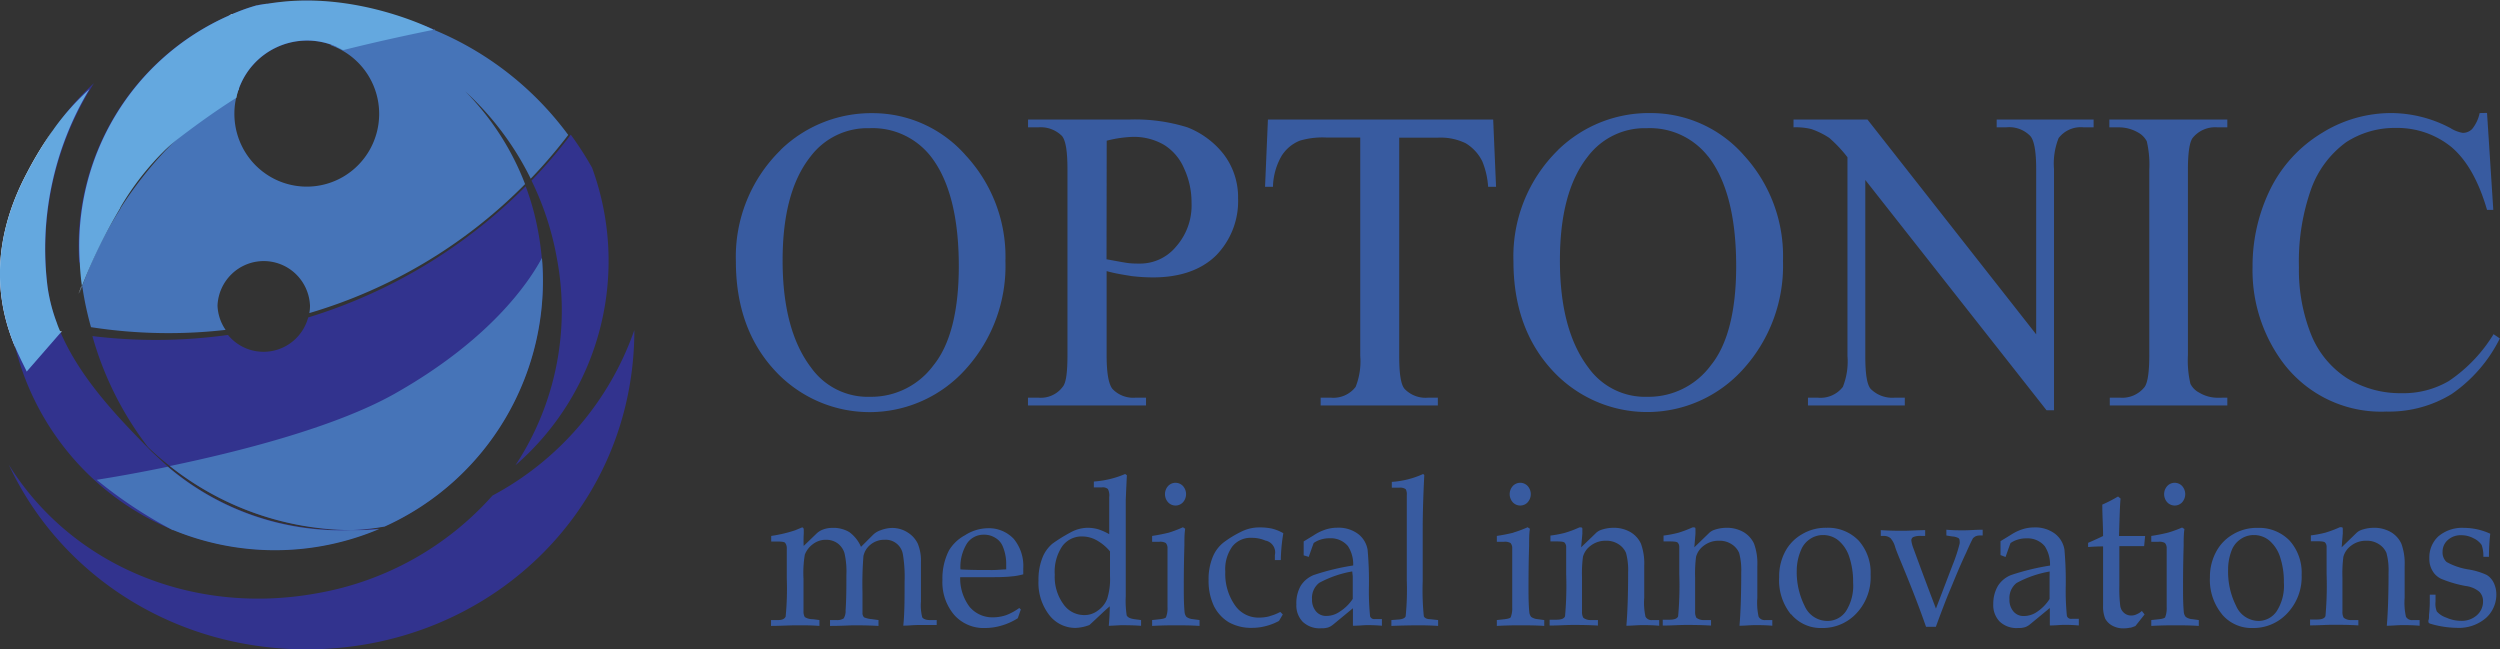 <svg width="231" height="60" fill="none" xmlns="http://www.w3.org/2000/svg"><rect width="100%" height="100%" fill="#333333" stroke="none"/><g clip-path="url(#clip0)"><path d="M49.04 16.51a47.143 47.143 0 0 0 3.464-4.041 29.294 29.294 0 0 0-12.372-9.697l-.74-.307a36.18 36.18 0 0 0-8.843 1.705c.185.065.37.145.547.226a6.705 6.705 0 0 1 3.012 2.71 6.75 6.75 0 0 1 .05 6.743 6.706 6.706 0 0 1-2.443 2.481 6.663 6.663 0 0 1-6.708.018 6.706 6.706 0 0 1-2.456-2.469 6.75 6.75 0 0 1-.893-3.374 6.35 6.35 0 0 1 .152-1.414 4.84 4.84 0 0 1 .177-.679c0-.064 0-.129.065-.194-.804.542-1.656 1.124-2.412 1.738a.459.459 0 0 0-.105.08 36.065 36.065 0 0 0-4.108 3.734l-.056.048a36.803 36.803 0 0 0-4.229 5.406v.04a36.233 36.233 0 0 0-3.545 7.169c-.088.226-.177.46-.257.695.088-.21.169-.437.265-.663a29.13 29.13 0 0 0 .804 3.765 46.4 46.4 0 0 0 7.147.55 45.701 45.701 0 0 0 5.29-.299 4.217 4.217 0 0 1-.748-2.247 4.309 4.309 0 0 1 1.315-2.918 4.265 4.265 0 0 1 5.916 0 4.31 4.31 0 0 1 1.315 2.919 3.38 3.38 0 0 1-.064.695 46.468 46.468 0 0 0 19.937-11.92 24.839 24.839 0 0 0-5.531-8.573 27.342 27.342 0 0 1 6.053 8.072z" fill="#4674B8"/><path d="M40.196 2.74H40.1a40.468 40.468 0 0 0-8.972 1.616 6.474 6.474 0 0 0-.547-.227 6.673 6.673 0 0 0-5.07.273 6.727 6.727 0 0 0-3.427 3.768c0 .064 0 .129-.065.194a44.82 44.82 0 0 0-2.411 1.543.455.455 0 0 0-.105.08A36.66 36.66 0 0 0 7.316 24.332a23.327 23.327 0 0 1 3.3-13.644 23.15 23.15 0 0 1 10.52-9.24c.106-.056.216-.104.329-.146a17.084 17.084 0 0 1 2.259-.808h.048l.16-.057.708-.088h.073a29.819 29.819 0 0 1 3.625-.275c3.81 0 8.441 1.365 11.81 2.658l.048.008z" fill="#32338E"/><path d="M50.06 23.83a26.84 26.84 0 0 0-.313-2.319 24.168 24.168 0 0 0-1.174-4.299 48.244 48.244 0 0 1-20.098 12.121 4.296 4.296 0 0 1-1.18 1.992 4.261 4.261 0 0 1-4.338.946 4.269 4.269 0 0 1-1.894-1.322 48.473 48.473 0 0 1-12.525.105 30.29 30.29 0 0 0 5.129 10.247 24.156 24.156 0 0 0 2.01 1.745 27.31 27.31 0 0 0 16.69 5.924c.803 0 1.607-.097 2.41-.21l.748-.122a24.797 24.797 0 0 0 11.2-10.076A24.985 24.985 0 0 0 50.06 23.83zM15.492 43.095l-1.472-1.358-.45-.46c-2.974-3.014-6.19-6.465-7.95-10.505l.08-.09a.328.328 0 0 1-.129 0l-.498-.088a15.7 15.7 0 0 1 .193-.679 15.628 15.628 0 0 1-.869-3.386A28.556 28.556 0 0 1 8.306 8.3c.128-.21.249-.42.385-.622a24.043 24.043 0 0 0-3.633 4.194l-.153.218a33.527 33.527 0 0 0-2.364 3.87C-1.407 23.355.13 29.043 1.431 32.179A24.851 24.851 0 0 0 6.712 42.29a24.684 24.684 0 0 0 9.23 6.663h.056a24.674 24.674 0 0 0 19.021-.105c-.9.08-1.8.113-2.693.105a24.624 24.624 0 0 1-16.834-5.86z" fill="#32338E"/><path d="M58.614 30.497C58.614 47.232 45.044 60 28.338 60 16.078 60 5.58 53.156.804 42.925 6.52 52.154 17.686 56.93 29.279 54.82a28.148 28.148 0 0 0 16.231-9.034 27.653 27.653 0 0 0 13.104-15.289z" fill="#32338E"/><path d="M47.649 42.958a25.968 25.968 0 0 0 3.802-19.112 27.083 27.083 0 0 0-2.34-7.16 46.974 46.974 0 0 0 3.627-4.242 30.371 30.371 0 0 1 1.97 3.055c1.742 4.758 2 9.936.738 14.845a24.948 24.948 0 0 1-7.797 12.63v-.016z" fill="#32338E"/><path d="M32.35 48.986c.892 0 1.793 0 2.693-.105a24.676 24.676 0 0 1-19.02.105h-.057a40.984 40.984 0 0 1-7.034-4.654s2.717-.405 6.576-1.205a24.625 24.625 0 0 0 16.842 5.859z" fill="#4674B8"/><path d="M35.541 48.654l-.747.121c-.804.114-1.608.178-2.412.21a27.31 27.31 0 0 1-16.69-5.923c6.175-1.284 15.155-3.53 20.718-6.65 8.787-4.946 12.412-10.238 13.667-12.582a24.985 24.985 0 0 1-3.33 14.741A24.797 24.797 0 0 1 35.54 48.654z" fill="#4674B8"/><path d="M4.896 12.024a24.887 24.887 0 0 0-3.851 18.384c.105.574.225 1.148.378 1.705-1.327-3.135-2.838-8.824 1.11-16.218a33.505 33.505 0 0 1 2.363-3.87zM23.402 1.156c-.76.057-1.517.155-2.267.29.107-.055.217-.103.33-.145a26.359 26.359 0 0 1 1.937-.145z" fill="#fff"/><path d="M5.563 30.618a.328.328 0 0 0 .129 0l-.065.09-3.159 3.627c-.201-.452-.611-1.204-1.045-2.214-1.327-3.143-2.838-8.832 1.11-16.226a33.505 33.505 0 0 1 2.363-3.87l.153-.219a23.006 23.006 0 0 1 3.215-3.572 28.557 28.557 0 0 0-3.875 18.23c.162 1.159.454 2.294.869 3.387.088.258.193.517.305.767zM40.196 2.74h-.072c-.57.113-4.462.896-8.345 1.874h-.12a5.42 5.42 0 0 0-.531-.267 6.474 6.474 0 0 0-.547-.226 6.673 6.673 0 0 0-5.07.273 6.727 6.727 0 0 0-3.427 3.768c0 .064 0 .129-.064.194a4.658 4.658 0 0 0-.177.678c-1.608 1.01-3.369 2.247-5.306 3.726a14.25 14.25 0 0 0-1.142.97l-.056.048a25.517 25.517 0 0 0-4.229 5.406v.04a48.696 48.696 0 0 0-3.537 7.208c-.097.227-.177.453-.265.663.08-.234.168-.469.257-.695a23.984 23.984 0 0 1-.193-2.125 23.327 23.327 0 0 1 3.294-13.6 23.15 23.15 0 0 1 10.47-9.229 2.93 2.93 0 0 1 .329-.145 17.085 17.085 0 0 1 2.259-.808h.048c.29-.06.579-.108.868-.146h.073c.418-.072.803-.12 1.246-.17 7.307-.807 13.827 2.425 14.189 2.61l.048-.048z" fill="#64A8DF"/><path d="M5.692 30.642l-.065.065-.048-.113a.33.33 0 0 0 .113.048zm1.825-4.145c-.097.226-.177.453-.266.663.08-.235.169-.469.257-.695a.049.049 0 0 0 .009.032z" fill="#fff"/><path d="M229.119 10.448a3.462 3.462 0 0 1-.692 1.471 1.192 1.192 0 0 1-.884.356 3.075 3.075 0 0 1-1.117-.437 11.778 11.778 0 0 0-5.347-1.39 12.089 12.089 0 0 0-6.527 1.835 12.575 12.575 0 0 0-4.728 5.099 16.115 16.115 0 0 0-1.688 7.272 14.301 14.301 0 0 0 2.573 8.526 11.378 11.378 0 0 0 4.278 3.684 11.314 11.314 0 0 0 5.514 1.164 11.056 11.056 0 0 0 6.029-1.616 13.505 13.505 0 0 0 4.454-5.14l-.579-.395a13.961 13.961 0 0 1-4.148 4.339 8.318 8.318 0 0 1-4.341 1.115 9.337 9.337 0 0 1-5.073-1.398 8.64 8.64 0 0 1-3.304-4.04 16.1 16.1 0 0 1-1.118-6.214 20.043 20.043 0 0 1 1.15-7.273 9.188 9.188 0 0 1 3.215-4.267 8.213 8.213 0 0 1 4.567-1.317 7.933 7.933 0 0 1 5.145 1.754c1.423 1.195 2.532 3.151 3.304 5.818h.579l-.579-8.962-.683.016zm-24.231 26.303a3.3 3.3 0 0 1-1.688-.476 1.85 1.85 0 0 1-.804-.808 9.39 9.39 0 0 1-.233-2.627V15.71c0-1.616.153-2.613.458-2.99a2.678 2.678 0 0 1 2.267-.954h.917v-.719h-10.901v.72h.924a3.545 3.545 0 0 1 1.729.476c.341.183.621.465.804.808a9.39 9.39 0 0 1 .233 2.627V32.8c0 1.616-.153 2.613-.459 2.99a2.628 2.628 0 0 1-2.267.953h-.924v.72h10.861v-.72l-.917.008zm-39.167-24.985a5.914 5.914 0 0 1 1.648.161c.581.2 1.134.471 1.648.808.621.54 1.187 1.14 1.688 1.794v18.352a6.357 6.357 0 0 1-.426 2.868 2.602 2.602 0 0 1-2.339.994h-.884v.72h8.947v-.72h-.924a2.81 2.81 0 0 1-2.227-.808c-.346-.396-.498-1.398-.498-3.03V16.63l16.745 21.277h.692V15.628a6.357 6.357 0 0 1 .426-2.869 2.576 2.576 0 0 1 2.307-.994h.925v-.719h-8.956v.72h.884a2.707 2.707 0 0 1 2.227.807c.346.396.539 1.399.539 3.03v15.29l-15.588-19.847h-6.834v.72zm-7.87 2.707c1.728 2.23 2.572 5.656 2.572 10.117 0 4.186-.804 7.272-2.339 9.163a7.163 7.163 0 0 1-2.588 2.17 7.124 7.124 0 0 1-3.289.74 6.4 6.4 0 0 1-3.039-.656 6.436 6.436 0 0 1-2.379-2.011c-1.769-2.311-2.653-5.62-2.653-9.924 0-4.226.844-7.41 2.572-9.6a6.612 6.612 0 0 1 2.409-1.977 6.571 6.571 0 0 1 3.042-.649 6.81 6.81 0 0 1 3.158.622 6.857 6.857 0 0 1 2.526 2.005h.008zm-13.9-.598a13.754 13.754 0 0 0-4.108 10.278c0 4.105 1.19 7.454 3.569 10.045a11.945 11.945 0 0 0 4.028 2.88 11.893 11.893 0 0 0 9.671-.067 11.96 11.96 0 0 0 3.988-2.934 14.2 14.2 0 0 0 3.649-9.964 13.779 13.779 0 0 0-3.609-9.762 11.466 11.466 0 0 0-3.883-2.883 11.404 11.404 0 0 0-4.719-1.02 12.007 12.007 0 0 0-4.637.853 12.049 12.049 0 0 0-3.957 2.574h.008zm-26.795-2.829l-.265 6.214h.731a5.988 5.988 0 0 1 .804-2.868 3.56 3.56 0 0 1 1.688-1.398 7.414 7.414 0 0 1 2.501-.283h3.071v20.17a6.385 6.385 0 0 1-.426 2.868 2.586 2.586 0 0 1-2.308.994h-.924v.72h10.829v-.72h-.885a2.673 2.673 0 0 1-2.186-.808c-.346-.396-.499-1.398-.499-3.03V12.719h3.57a5.312 5.312 0 0 1 2.572.517 4.033 4.033 0 0 1 1.536 1.673 7.43 7.43 0 0 1 .538 2.351h.732l-.265-6.214h-20.814zm-14.897 1.956c.804-.212 1.63-.331 2.46-.356a5.556 5.556 0 0 1 2.806.72 4.722 4.722 0 0 1 1.881 2.19c.464.996.7 2.083.692 3.183a5.732 5.732 0 0 1-1.423 4.04 4.307 4.307 0 0 1-3.361 1.576c-.386 0-.804 0-1.302-.08-.499-.081-1.118-.202-1.769-.316l.016-10.957zm2.308 12.509a17.11 17.11 0 0 0 1.961.121c2.492 0 4.454-.679 5.837-2.028a7.175 7.175 0 0 0 2.034-5.26 6.552 6.552 0 0 0-1.343-4.106 7.907 7.907 0 0 0-3.344-2.473 16.195 16.195 0 0 0-5.379-.719h-9.341v.72h.956a2.776 2.776 0 0 1 2.187.807c.346.437.499 1.439.499 3.112V32.8c0 1.51-.113 2.473-.386 2.869a2.521 2.521 0 0 1-2.307 1.075h-.957v.718h10.909v-.719h-.957a2.636 2.636 0 0 1-2.146-.808c-.346-.436-.539-1.438-.539-3.111V25.05c.804.227 1.576.34 2.307.46h.009zM86.02 14.473c1.728 2.23 2.573 5.656 2.573 10.117 0 4.186-.804 7.272-2.34 9.163a7.162 7.162 0 0 1-2.588 2.17 7.124 7.124 0 0 1-3.289.74 6.402 6.402 0 0 1-3.035-.658 6.439 6.439 0 0 1-2.375-2.01c-1.769-2.31-2.653-5.618-2.653-9.922 0-4.227.844-7.41 2.573-9.6a6.609 6.609 0 0 1 2.408-1.978 6.572 6.572 0 0 1 3.042-.649 6.81 6.81 0 0 1 3.158.622 6.847 6.847 0 0 1 2.526 2.005zm-13.9-.598a13.74 13.74 0 0 0-3.14 4.706 13.801 13.801 0 0 0-.984 5.58c0 4.105 1.19 7.454 3.57 10.045a11.949 11.949 0 0 0 4.027 2.88 11.895 11.895 0 0 0 9.67-.067 11.952 11.952 0 0 0 3.989-2.934 14.201 14.201 0 0 0 3.65-9.964 13.778 13.778 0 0 0-3.666-9.762 11.46 11.46 0 0 0-3.883-2.883 11.405 11.405 0 0 0-4.72-1.02 12.026 12.026 0 0 0-8.529 3.419h.016zM224.512 54.95v.444c0 .347 0 .808-.072 1.422 0 .234 0 .404-.056.501v.137c0 .081.072.154.233.194a8.912 8.912 0 0 0 2.412.364c.979.05 1.94-.28 2.685-.921.298-.27.536-.601.699-.97.164-.369.249-.768.249-1.172a2.474 2.474 0 0 0-.249-1.115 1.71 1.71 0 0 0-.643-.71 6.415 6.415 0 0 0-1.648-.502 6.063 6.063 0 0 1-2.058-.695 1.177 1.177 0 0 1-.37-.937 1.42 1.42 0 0 1 .482-1.091c.348-.308.8-.467 1.263-.445.395.002.785.102 1.133.291.294.135.547.347.732.614.119.351.173.72.16 1.091h.515c0-1.002.072-1.705.121-2.133a5.823 5.823 0 0 0-2.412-.541 3.39 3.39 0 0 0-2.412.808 2.65 2.65 0 0 0-.804 2.012c-.016.396.082.789.281 1.131.184.329.465.592.804.752a10.95 10.95 0 0 0 2.292.67c.457.055.89.24 1.246.534a1.232 1.232 0 0 1 .337.92 1.665 1.665 0 0 1-.57 1.245 2.08 2.08 0 0 1-1.456.517c-.465 0-.925-.099-1.35-.29a2.056 2.056 0 0 1-.893-.574 1.876 1.876 0 0 1-.12-.905v-.647h-.531zm-8.039-5.657v-.364c0-.137 0-.21-.121-.21a.483.483 0 0 0-.16 0c-.433.197-.879.365-1.335.501-.439.112-.885.196-1.334.25v.542h.619c.391 0 .621.038.691.113.098.111.15.256.145.404v2.513c.044 1.294.009 2.59-.105 3.88-.072.21-.321.322-.804.322h-.619v.542c.804 0 1.496-.057 2.115-.057.619 0 1.366 0 2.347.057v-.493h-.619a1.09 1.09 0 0 1-.732-.21 1.058 1.058 0 0 1-.12-.558v-3.184c-.021-.634.008-1.27.088-1.899a1.9 1.9 0 0 1 .708-1.018 2.24 2.24 0 0 1 1.423-.46c.409-.012.813.1 1.157.323.307.192.549.474.692.808a6.04 6.04 0 0 1 .193 1.786c0 2.077-.057 3.725-.161 4.937.498 0 .981-.056 1.423-.056.442 0 .981 0 1.608.056v-.525h-.619a.64.64 0 0 1-.643-.307 5.95 5.95 0 0 1-.121-1.746v-2.957a5.309 5.309 0 0 0-.306-2.053 2.417 2.417 0 0 0-.956-1.058 3.074 3.074 0 0 0-1.608-.404 3.51 3.51 0 0 0-1.158.21c-.183.069-.348.18-.482.323l-1.31 1.269.104-1.277zm-10.258 1.535a2.18 2.18 0 0 1 .804-1.002 2.13 2.13 0 0 1 1.222-.388 2.237 2.237 0 0 1 1.407.477c.469.394.82.912 1.013 1.495.259.781.384 1.6.369 2.424a4.356 4.356 0 0 1-.643 2.61 2.038 2.038 0 0 1-1.68.93 2.291 2.291 0 0 1-2.098-1.406 6.995 6.995 0 0 1-.732-3.306 4.875 4.875 0 0 1 .338-1.834zm-.908 5.931a3.563 3.563 0 0 0 2.821 1.27 4.268 4.268 0 0 0 3.087-1.23 4.875 4.875 0 0 0 1.456-3.685 4.436 4.436 0 0 0-1.102-3.15 3.92 3.92 0 0 0-2.966-1.188 4.268 4.268 0 0 0-2.275.598 4.03 4.03 0 0 0-1.56 1.616 4.867 4.867 0 0 0-.571 2.343 5.011 5.011 0 0 0 1.118 3.427h-.008zm-4.969-7.547c-.514.129-1.035.231-1.559.307v.541h.659a1.02 1.02 0 0 1 .603.114.695.695 0 0 1 .161.42v5.527c.017.314-.033.628-.145.921-.054.076-.231.132-.531.17l-.747.08v.542a38.21 38.21 0 0 1 2.082-.056c.691 0 1.455 0 2.307.056v-.541l-.587-.081a1.179 1.179 0 0 1-.619-.21.813.813 0 0 1-.177-.437c-.056-.573-.072-1.268-.072-2.092 0-.825 0-2.206.056-4.04 0-.558 0-1.075.073-1.552l-.217-.138c-.419.184-.849.34-1.287.469zm-.088-4.299a1.125 1.125 0 0 0 0 1.495.94.94 0 0 0 1.069.225.94.94 0 0 0 .314-.225 1.129 1.129 0 0 0 0-1.495.94.94 0 0 0-1.383 0zm-4.156 5.552h2.025l.089-.938h-2.412c.056-1.826.089-2.974.145-3.458l-.233-.194c-.469.281-.955.532-1.455.751 0 1.035.072 1.996.072 2.901-.429.21-.89.42-1.383.63v.388c.477-.037.938-.056 1.383-.056v5.454c-.02.413.045.826.193 1.212.151.279.38.506.659.655.333.18.708.267 1.085.25.173 0 .346-.02.515-.056.177 0 .354-.097.53-.154l.853-1.074-.25-.324c-.142.13-.305.233-.482.308-.15.074-.315.112-.482.113a.98.98 0 0 1-.676-.235 1.042 1.042 0 0 1-.353-.614 12.33 12.33 0 0 1-.089-1.842v-3.718h.266zm-6.713 2.804v2.076a3.96 3.96 0 0 1-1.134 1.172 2.138 2.138 0 0 1-1.246.404 1.202 1.202 0 0 1-.957-.42 1.619 1.619 0 0 1-.369-1.115 1.764 1.764 0 0 1 .659-1.52 9.938 9.938 0 0 1 3.055-1.058l-.008.46zm-4.068-1.802c.145-.404.281-.809.458-1.285a2.24 2.24 0 0 1 .675-.324 2.58 2.58 0 0 1 .804-.113 2.059 2.059 0 0 1 1.689.728c.34.53.508 1.154.482 1.785a21.978 21.978 0 0 0-3.61.881 2.533 2.533 0 0 0-1.206 1.002 3.253 3.253 0 0 0-.426 1.673 2.179 2.179 0 0 0 .587 1.616 2.257 2.257 0 0 0 1.705.598c.222.01.445-.017.659-.08.176-.068.34-.167.482-.292l1.793-1.478v1.616c.547 0 .973-.057 1.294-.057.322 0 .732 0 1.383.057v-.614h-.675a.393.393 0 0 1-.426-.267 23.169 23.169 0 0 1-.105-2.788 33.488 33.488 0 0 0-.121-3.337 2.318 2.318 0 0 0-.884-1.479 3.034 3.034 0 0 0-1.937-.574 3.498 3.498 0 0 0-1.013.154 4.426 4.426 0 0 0-1.134.541l-.94.574v1.285l.466.178zm-4.936-1.9a1.4 1.4 0 0 1 .587.154.31.31 0 0 1 .104.267.703.703 0 0 1 0 .25 14.6 14.6 0 0 1-.643 1.956l-1.544 4.04a408.385 408.385 0 0 1-2.114-5.656 2.683 2.683 0 0 1-.161-.655.357.357 0 0 1 .161-.29c.238-.094.493-.133.748-.114h.37v-.533c-.708 0-1.383.056-1.986.056s-1.262 0-2.114-.056v.533h.281a.953.953 0 0 1 .619.21c.201.234.347.51.426.808.056.194.233.655.531 1.366.804 1.94 1.608 3.951 2.323 6.012h.908c.531-1.438.957-2.57 1.319-3.418.362-.849.804-1.996 1.495-3.459.354-.808.571-1.228.619-1.309a1.31 1.31 0 0 1 .233-.17.898.898 0 0 1 .394-.08h.266v-.534c-.619 0-1.206.057-1.745.057-.539 0-.997 0-1.608-.057v.534l.531.089zm-13.964 1.261a2.17 2.17 0 0 1 .804-1.002 2.128 2.128 0 0 1 1.221-.388 2.233 2.233 0 0 1 1.407.477c.47.394.821.912 1.013 1.495.259.781.384 1.6.37 2.424.066.917-.16 1.83-.643 2.61a2.046 2.046 0 0 1-1.72.93 2.293 2.293 0 0 1-2.115-1.382 6.994 6.994 0 0 1-.731-3.305c.008-.64.142-1.271.394-1.859zm-.909 5.931a3.558 3.558 0 0 0 2.822 1.27 4.268 4.268 0 0 0 3.087-1.23 4.854 4.854 0 0 0 1.431-3.692 4.435 4.435 0 0 0-1.101-3.152 3.924 3.924 0 0 0-2.967-1.188 4.268 4.268 0 0 0-2.275.598 4.03 4.03 0 0 0-1.56 1.617 4.867 4.867 0 0 0-.546 2.343 5.01 5.01 0 0 0 1.077 3.434h.032zm-8.843-7.45v-.364c0-.137 0-.21-.121-.21a.483.483 0 0 0-.16 0c-.433.197-.879.365-1.335.501-.439.112-.885.196-1.334.25v.542h.619c.391 0 .621.038.691.113a.586.586 0 0 1 .145.404v2.514a31.78 31.78 0 0 1-.105 3.878c-.072.21-.321.324-.804.324h-.619v.54c.804 0 1.496-.056 2.115-.056.619 0 1.366 0 2.347.057v-.51h-.619a1.09 1.09 0 0 1-.732-.21 1.058 1.058 0 0 1-.12-.557v-3.184c-.021-.634.008-1.27.088-1.899a1.9 1.9 0 0 1 .708-1.018 2.24 2.24 0 0 1 1.423-.46c.409-.012.813.1 1.157.323.307.192.548.474.692.808a6.04 6.04 0 0 1 .193 1.786c0 2.077-.057 3.725-.161 4.937.498 0 .981-.056 1.423-.056.442 0 .981 0 1.608.056v-.525h-.619a.64.64 0 0 1-.644-.307 5.984 5.984 0 0 1-.12-1.746v-2.957a5.308 5.308 0 0 0-.306-2.053 2.417 2.417 0 0 0-.956-1.058 3.078 3.078 0 0 0-1.608-.404 3.51 3.51 0 0 0-1.158.21c-.183.069-.348.18-.482.323l-1.311 1.269.105-1.261zm-10.451 0v-.364c0-.137 0-.21-.121-.21a.483.483 0 0 0-.16 0c-.433.197-.879.365-1.335.501-.439.112-.885.196-1.334.25v.542h.619c.391 0 .621.038.691.113a.586.586 0 0 1 .145.404v2.514a31.78 31.78 0 0 1-.105 3.878c-.072.21-.321.324-.804.324h-.619v.54c.804 0 1.496-.056 2.115-.056.619 0 1.366 0 2.347.057v-.51h-.619a1.09 1.09 0 0 1-.732-.21 1.058 1.058 0 0 1-.12-.557v-3.184c-.021-.634.008-1.27.088-1.899a1.9 1.9 0 0 1 .708-1.018 2.24 2.24 0 0 1 1.423-.46c.409-.012.813.1 1.157.323.307.192.548.474.692.808a6.04 6.04 0 0 1 .193 1.786c0 2.077-.057 3.725-.161 4.937.498 0 .981-.056 1.423-.056.442 0 .981 0 1.608.056v-.525h-.619a.64.64 0 0 1-.644-.307 5.984 5.984 0 0 1-.12-1.746v-2.957a5.308 5.308 0 0 0-.306-2.053 2.417 2.417 0 0 0-.956-1.058 3.078 3.078 0 0 0-1.608-.404 3.51 3.51 0 0 0-1.158.21c-.183.069-.348.18-.482.323l-1.319 1.269.113-1.261zm-6.343-.097c-.514.129-1.035.231-1.56.307v.541h.66a1.02 1.02 0 0 1 .603.114.688.688 0 0 1 .16.42v5.527a2.24 2.24 0 0 1-.144.921c-.054.076-.231.132-.531.17l-.748.08v.542a38.11 38.11 0 0 1 2.074-.056c.692 0 1.456 0 2.308.056v-.541l-.587-.081a1.176 1.176 0 0 1-.619-.21.815.815 0 0 1-.177-.46c-.056-.574-.072-1.27-.072-2.094 0-.824 0-2.206.056-4.04 0-.558 0-1.075.072-1.552l-.209-.137c-.431.194-.874.358-1.326.493h.04zm-.088-4.299a1.125 1.125 0 0 0 0 1.495.94.94 0 0 0 1.068.225.94.94 0 0 0 .314-.225 1.125 1.125 0 0 0 0-1.495.94.94 0 0 0-1.068-.225.94.94 0 0 0-.314.225zm-8.281-1.115a8.252 8.252 0 0 1-2.894.727v.534h.707a.848.848 0 0 1 .587.153c.08.174.11.367.089.558v7.854c.04 1.108.005 2.218-.105 3.321-.056.154-.249.25-.571.291l-.747.057v.541a71.382 71.382 0 0 1 2.508-.056c.643 0 1.246.019 1.809.056v-.541l-.732-.081c-.353 0-.53-.137-.587-.267a23.73 23.73 0 0 1-.104-3.232v-4.849c0-1.478.056-3.151.145-4.97l-.105-.096zm-6.504 9.462v2.077c-.309.471-.715.87-1.189 1.172-.364.261-.8.402-1.247.404a1.197 1.197 0 0 1-.956-.42 1.624 1.624 0 0 1-.37-1.115 1.764 1.764 0 0 1 .659-1.52 9.945 9.945 0 0 1 3.055-1.058l.048.46zm-4.068-1.801c.145-.405.282-.809.459-1.285.205-.145.433-.255.675-.324.26-.08.532-.118.804-.113a2.059 2.059 0 0 1 1.688.727 3.08 3.08 0 0 1 .483 1.786 21.867 21.867 0 0 0-3.642.881 2.525 2.525 0 0 0-1.214 1.01 3.237 3.237 0 0 0-.394 1.697 2.178 2.178 0 0 0 .587 1.616 2.263 2.263 0 0 0 1.704.598c.223.01.446-.017.659-.08a1.61 1.61 0 0 0 .483-.291l1.792-1.48v1.617c.555 0 .981-.056 1.295-.056.313 0 .731 0 1.383.056v-.614h-.668a.393.393 0 0 1-.426-.267 23.167 23.167 0 0 1-.104-2.788 33.49 33.49 0 0 0-.121-3.337 2.323 2.323 0 0 0-.884-1.479 3.037 3.037 0 0 0-1.938-.573 3.508 3.508 0 0 0-1.013.153 4.433 4.433 0 0 0-1.133.541l-.941.574v1.285l.466.145zm-3.569 5.47a3.792 3.792 0 0 1-1.029.137 2.62 2.62 0 0 1-2.171-1.074 5.048 5.048 0 0 1-.94-3.168 3.586 3.586 0 0 1 .643-2.32 2.149 2.149 0 0 1 1.793-.808 3.06 3.06 0 0 1 1.262.251 1.108 1.108 0 0 1 .893.895c.027.148.024.3-.009.447v.46h.547c.016-.831.094-1.66.233-2.48a4 4 0 0 0-1.029-.42 5.056 5.056 0 0 0-1.158-.114 3.638 3.638 0 0 0-1.607.348 9.961 9.961 0 0 0-1.697 1.018 3.273 3.273 0 0 0-1.045 1.398 5.385 5.385 0 0 0-.37 2.093 5.47 5.47 0 0 0 .483 2.384 3.667 3.667 0 0 0 1.382 1.519 4.223 4.223 0 0 0 2.171.517c.432 0 .861-.057 1.278-.17a5.118 5.118 0 0 0 1.19-.468l.354-.598-.233-.235a4.43 4.43 0 0 1-.981.388h.04zm-9.342-7.717c-.514.129-1.034.231-1.559.307v.541h.659a1.02 1.02 0 0 1 .603.114.689.689 0 0 1 .161.42v5.527c.017.314-.032.628-.145.921-.054.076-.23.132-.531.17l-.747.08v.542a38.082 38.082 0 0 1 2.074-.056c.691 0 1.455 0 2.307.056v-.541l-.587-.081a1.179 1.179 0 0 1-.619-.21.815.815 0 0 1-.177-.46c-.056-.574-.072-1.27-.072-2.094 0-.824 0-2.206.056-4.04 0-.558 0-1.075.073-1.552l-.209-.137c-.418.192-.848.356-1.287.493zm-.088-4.299a1.129 1.129 0 0 0 0 1.495.94.94 0 0 0 1.069.225.94.94 0 0 0 .314-.225 1.129 1.129 0 0 0 0-1.495.94.94 0 0 0-1.383 0zm-5.362 8.331a6.004 6.004 0 0 1-.265 2.093c-.171.436-.468.81-.853 1.075a2.01 2.01 0 0 1-1.262.42 2.322 2.322 0 0 1-1.921-1.002 4.283 4.283 0 0 1-.804-2.747 4.186 4.186 0 0 1 .691-2.61 2.213 2.213 0 0 1 1.833-.905c.467.001.926.12 1.335.347.475.264.898.615 1.246 1.034v2.295zm-1.085-4.34a3.679 3.679 0 0 0-1.013-.137 3.38 3.38 0 0 0-1.608.461 14.58 14.58 0 0 0-1.608 1.002c-.41.345-.727.786-.925 1.285a5.51 5.51 0 0 0-.37 2.133 4.865 4.865 0 0 0 .997 3.184 3.05 3.05 0 0 0 2.412 1.188 3.995 3.995 0 0 0 1.295-.267c.803-.727 1.382-1.309 1.881-1.729 0 .808-.057 1.382-.089 1.802l1.102-.056c.53 0 1.173 0 1.881.056v-.533l-.619-.081c-.394-.057-.619-.17-.708-.348-.088-.577-.118-1.162-.088-1.745v-8.905c.037-.905.072-1.673.104-2.303l-.16-.113a8.956 8.956 0 0 1-2.894.695v.541h.747a.719.719 0 0 1 .555.154c.113.233.155.494.12.751v3.419a5.553 5.553 0 0 0-1.012-.453zm-12.132 1.31a1.844 1.844 0 0 1 1.544-.808c.39-.012.774.095 1.101.307.309.186.547.47.675.808.2.493.304 1.02.306 1.552v.541c-.41 0-.804.057-1.262.057-1.086 0-2.058 0-2.967-.057a4.121 4.121 0 0 1 .603-2.4zm1.544 3.12c1.101 0 1.953 0 2.572-.074a5.83 5.83 0 0 0 1.086-.194v-.557a3.924 3.924 0 0 0-.885-2.723 3.167 3.167 0 0 0-2.411-.978 4.005 4.005 0 0 0-2.099.654 3.842 3.842 0 0 0-1.47 1.398 5.68 5.68 0 0 0-.604 2.724 4.662 4.662 0 0 0 1.085 3.232 3.627 3.627 0 0 0 2.846 1.212 5.417 5.417 0 0 0 1.56-.234 5.697 5.697 0 0 0 1.471-.67l.282-.809-.145-.137a5.226 5.226 0 0 1-1.19.654 3.81 3.81 0 0 1-1.206.21 2.754 2.754 0 0 1-2.187-.961 4.38 4.38 0 0 1-.876-2.748h2.17zm-16.625-4.041v-.323c0-.157-.054-.235-.161-.235l-.643.267a12.89 12.89 0 0 1-2.203.517v.517h.53c.43 0 .678.038.748.113a.81.81 0 0 1 .161.542v2.763a26.614 26.614 0 0 1-.105 3.516c-.088.21-.305.323-.69.323h-.66v.541c.852 0 1.648-.056 2.412-.056.763 0 1.334 0 2.058.056v-.541l-.603-.081a1.37 1.37 0 0 1-.748-.194 1.056 1.056 0 0 1-.12-.557v-2.974a10.4 10.4 0 0 1 .12-2.23c.15-.393.41-.732.748-.978a1.96 1.96 0 0 1 1.206-.404 1.81 1.81 0 0 1 1.069.323c.305.225.53.542.643.905a7.67 7.67 0 0 1 .177 2.052c0 1.116 0 2.19-.073 3.233a1.29 1.29 0 0 1-.176.751 1.08 1.08 0 0 1-.676.154h-.587v.541c1.102 0 1.85-.056 2.22-.056.37 0 1.221 0 2.258.056v-.541l-.587-.081a2.465 2.465 0 0 1-.747-.17.55.55 0 0 1-.145-.347v-1.98a32.598 32.598 0 0 1 .089-3.337c.09-.42.324-.794.659-1.059a1.987 1.987 0 0 1 1.294-.444c.394-.027.784.094 1.096.339.311.244.522.595.592.986.14.849.194 1.71.161 2.57 0 1.535 0 2.9-.12 4.04.498 0 .924-.057 1.294-.057h1.793v-.46h-.644c-.37 0-.602-.113-.69-.25a4.378 4.378 0 0 1-.121-1.463v-3.67a4.06 4.06 0 0 0-.306-1.705 2.508 2.508 0 0 0-.94-1.018 2.627 2.627 0 0 0-1.423-.404 2.994 2.994 0 0 0-1.046.21 1.807 1.807 0 0 0-.707.42l-1.118 1.115a3.31 3.31 0 0 0-1.085-1.366 2.9 2.9 0 0 0-1.56-.387 2.5 2.5 0 0 0-.908.17c-.22.087-.42.218-.587.387l-1.157 1.115a10.85 10.85 0 0 1 .008-1.155z" fill="#385BA0"/></g><defs><clipPath id="clip0"><path fill="#fff" d="M0 0h231v60H0z"/></clipPath></defs></svg>